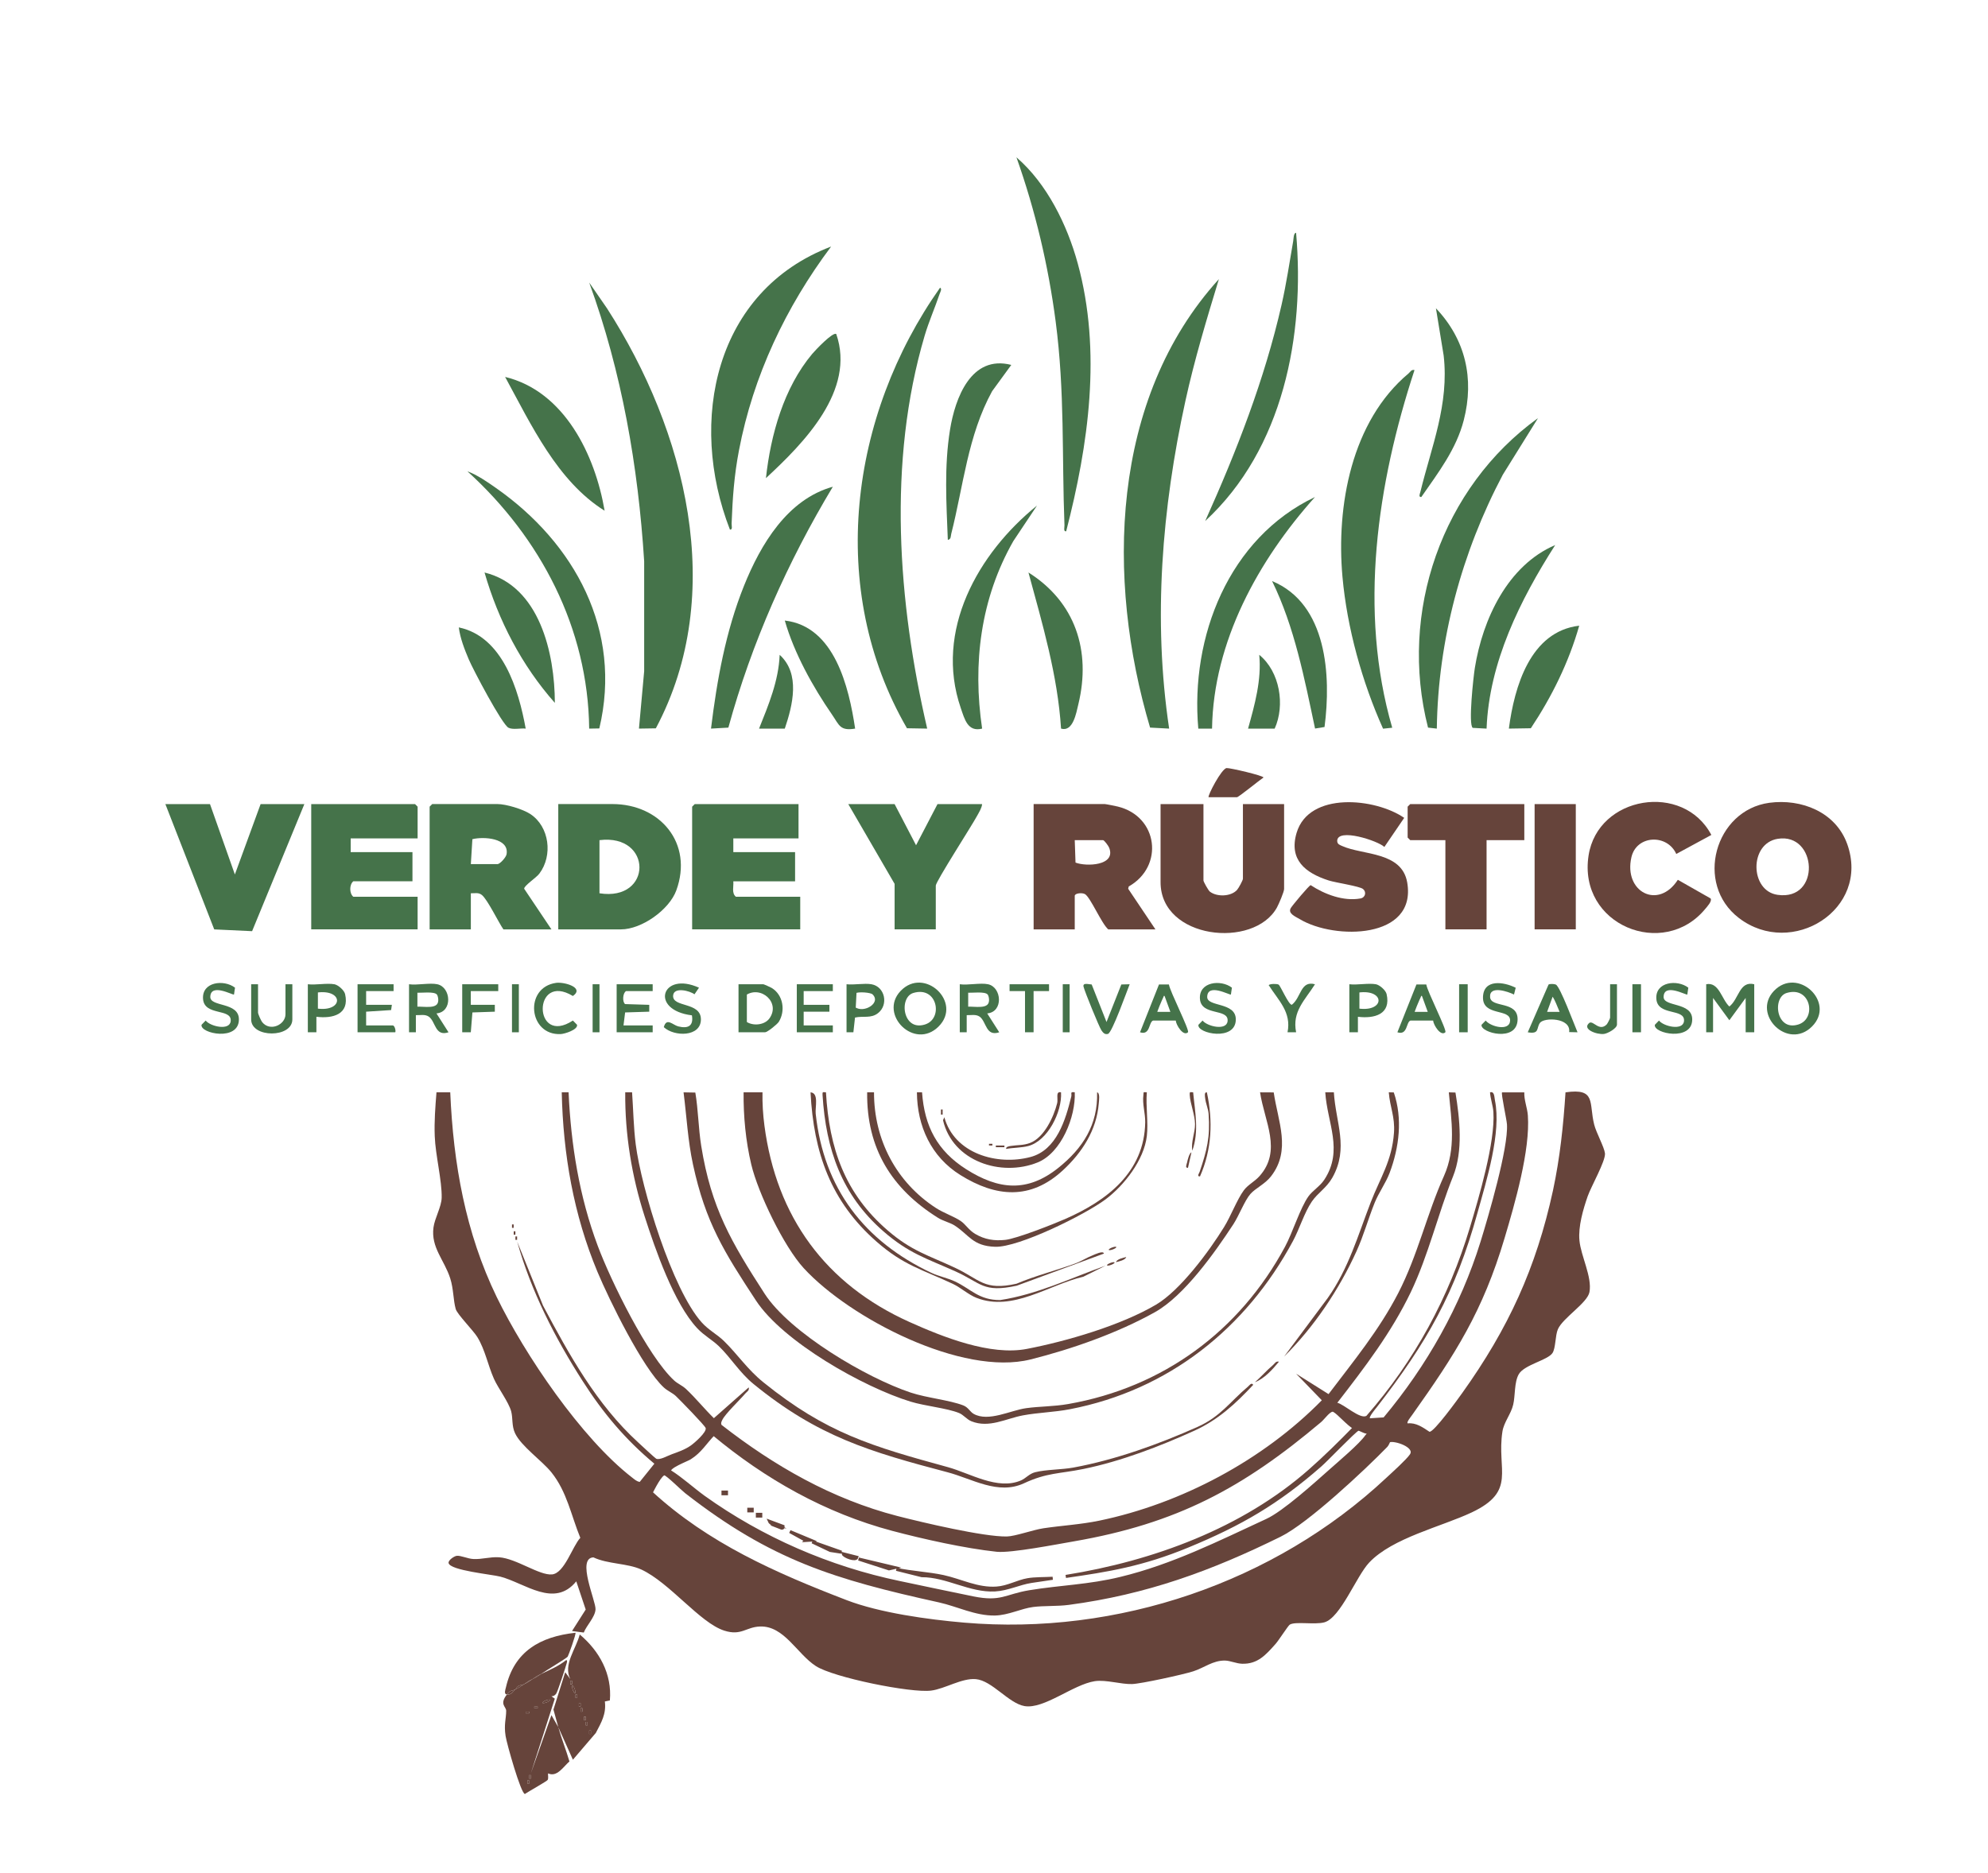 <?xml version="1.0" encoding="UTF-8"?> <svg xmlns="http://www.w3.org/2000/svg" id="Capa_1" width="649.344" height="612" version="1.1" viewBox="0 0 649.344 612"><path d="M168.349,551.944c-.716.518-1.197,1.875-2.802,1.682,1.233-1.6,1.502-1.041,2.802-1.682Z" fill="#66443b"></path><path d="M176.756,546.899c-1.316.934-1.278.928-2.802,1.682,1.293-.902,1.21-.926,2.802-1.682Z" fill="#66443b"></path><path d="M173.953,548.581c-1.293.902-1.283.93-2.802,1.682,1.292-.9,1.283-.93,2.802-1.682Z" fill="#66443b"></path><path d="M171.151,550.262c-1.292.901-1.276.93-2.802,1.682.188-.136.367-.718.901-1.058.679-.433,1.418-.385,1.902-.624Z" fill="#66443b"></path><path d="M335.697,516.118c-3.334.566-6.479,2.484-10.158,2.736-6.29.44-11.574-2.485-17.486-3.774-4.843-1.038-10.378-1.29-15.284-2.359l8.303,2.076c8.208-.031,15.756,5.095,23.933,4.655,4.12-.22,7.831-2.139,11.825-2.768,2.422-.377,4.749-.723,7.013-1.038-2.705.157-5.818.063-8.145.472ZM335.697,516.118c-3.334.566-6.479,2.484-10.158,2.736-6.29.44-11.574-2.485-17.486-3.774-4.843-1.038-10.378-1.29-15.284-2.359l8.303,2.076c8.208-.031,15.756,5.095,23.933,4.655,4.12-.22,7.831-2.139,11.825-2.768,2.422-.377,4.749-.723,7.013-1.038-2.705.157-5.818.063-8.145.472ZM335.697,516.118c-3.334.566-6.479,2.484-10.158,2.736-6.29.44-11.574-2.485-17.486-3.774-4.843-1.038-10.378-1.29-15.284-2.359l8.303,2.076c8.208-.031,15.756,5.095,23.933,4.655,4.12-.22,7.831-2.139,11.825-2.768,2.422-.377,4.749-.723,7.013-1.038-2.705.157-5.818.063-8.145.472ZM335.697,516.118c-3.334.566-6.479,2.484-10.158,2.736-6.29.44-11.574-2.485-17.486-3.774-4.843-1.038-10.378-1.29-15.284-2.359l8.303,2.076c8.208-.031,15.756,5.095,23.933,4.655,4.12-.22,7.831-2.139,11.825-2.768,2.422-.377,4.749-.723,7.013-1.038-2.705.157-5.818.063-8.145.472ZM518.607,390.792c1.132-3.208,5.85-11.479,5.63-13.964-.22-2.013-2.862-6.762-3.522-9.403-1.793-7.076.755-12.014-9.372-10.536-.692,10.787-1.824,21.48-4.088,32.047-5.504,25.38-14.624,45.162-29.657,66.201-1.321,1.855-9.278,12.894-10.693,12.643-2.139-1.415-4.403-3.051-7.108-2.736-.472-.346,1.101-2.233,1.447-2.736,14.121-19.876,23.084-33.871,30.192-57.773,3.334-11.196,8.428-28.776,7.611-40.098-.189-2.547-1.258-4.969-1.164-7.548h-7.265c-.377.377,1.51,8.869,1.604,10.473.472,7.705-6.038,29.94-8.617,38.274-6.541,21.103-17.549,40.57-31.67,57.458l-4.466.283c-.44-.377,1.824-3.113,2.233-3.617,16.385-21.134,25.663-37.394,32.896-63.528,2.925-10.536,7.862-26.197,5.693-36.733-.22-1.006-.094-3.051-1.604-2.61.126,2.107.975,4.371,1.101,6.447.629,9.781-4.717,27.833-7.674,37.708-6.856,22.832-18.083,43.589-33.777,61.515-2.013,1.289-7.391-3.805-9.529-4.246,8.963-11.574,17.643-22.895,24.028-36.198,5.818-12.234,8.806-25.38,13.775-37.771,3.334-8.303,2.202-18.775.786-27.393l-2.17-.063c.881,9.309,2.39,18.429-1.572,27.298-5.598,12.454-8.554,25.883-14.939,38.274-6.227,12.077-14.624,22.266-22.769,33.022l-10.598-6.667,8.397,8.68c-19.121,19.499-45.885,33.777-72.743,39.343-6.101,1.258-12.139,1.572-18.241,2.484-3.459.535-9.152,2.61-11.888,2.673-7.516.157-27.739-4.623-35.79-6.699-21.354-5.535-40.161-16.322-57.395-29.751-.315-.535-.031-1.069.22-1.604.975-2.044,5.755-6.542,7.548-8.68.535-.629,1.352-.912,1.101-1.981l-11.385,10.064c-3.145-3.082-5.85-6.479-9.057-9.498-1.227-1.164-2.768-1.761-3.9-2.799-8.649-7.957-20.694-32.55-24.971-43.998-6.038-16.134-8.743-32.959-9.529-50.162h-2.233c.44,20.222,3.868,39.972,11.668,58.653,3.9,9.309,14.718,31.355,21.669,37.771,1.226,1.132,2.83,1.761,3.931,2.799,1.321,1.258,9.529,9.655,9.749,10.473.346,1.352-3.648,4.843-4.812,5.661-1.919,1.384-4.466,2.233-6.196,2.862-1.51.535-3.963,2.013-5.158,1.478-.377-.189-5.063-4.56-5.913-5.346-13.555-12.391-22.518-28.619-31.041-44.658l-8.46-20.945c4.529,16.196,12.36,31.481,21.386,45.57,6.667,10.441,13.901,19.058,23.43,27.015l-4.78,5.944c-1.038-.157-1.73-.849-2.516-1.447-16.542-12.8-35.035-40.129-44.187-58.936-10.221-21.071-14.184-43.589-15.19-66.893h-4.497c-.377,4.749-.755,9.498-.566,14.31.22,6.164,2.39,14.561,2.264,20.128-.063,2.956-2.264,6.636-2.673,9.687-.88,6.605,3.554,10.63,5.472,16.668,1.101,3.428.975,7.171,1.792,10.001.472,1.698,5.724,6.982,7.076,9.183,2.547,4.183,3.428,9.152,5.409,13.618,1.352,3.051,4.812,7.611,5.629,10.63.598,2.296.126,4.717,1.258,7.139,1.981,4.246,8.774,8.932,11.888,12.8,5.095,6.353,6.416,14.027,9.435,21.386-2.579,2.768-5.158,11.542-9.215,11.951-4.151.409-11.699-5.221-17.329-5.598-3.051-.189-5.566.723-8.397.566-1.793-.063-4.151-1.227-5.472-1.038-.818.126-2.799,1.447-2.61,2.359.472,2.422,14.152,3.711,16.888,4.434,8.083,2.107,17.612,10.378,24.814,1.541l3.082,9.215-4.466,7.013,3.837.503c.912-2.359,3.68-5.001,3.837-7.579.157-2.673-6.29-16.731-.692-16.983,4.717,2.233,11.07,1.887,15.63,3.962,9.341,4.34,19.153,17.423,27.109,19.971,5.598,1.793,7.045-1.195,11.731-1.352,7.862-.22,11.982,8.9,18.178,12.926,5.755,3.743,31.072,8.869,37.645,8.02,4.529-.566,10.032-4.151,14.624-3.743,5.315.472,10.724,7.925,15.913,8.806,6.384,1.069,15.819-7.045,22.958-8.145,3.648-.535,8.586,1.069,12.171.943,2.956-.094,16.731-3.113,19.939-4.151,3.554-1.132,6.447-3.585,10.378-3.522,1.73.031,3.68.975,5.598,1.038,5.126.157,7.768-2.925,10.944-6.479,1.038-1.164,4.057-5.913,4.623-6.29,1.761-1.132,8.146.094,11.29-.755,5.284-1.447,10.473-15.096,14.655-19.53,7.611-8.083,23.65-11.731,33.494-16.385,14.781-6.982,8.083-13.806,10.032-26.418.472-3.082,2.831-5.755,3.522-8.806.692-2.893.315-7.359,1.824-9.938,1.793-3.113,9.466-4.56,11.007-6.919,1.069-1.635.88-5.724,1.761-7.768,1.635-3.743,9.624-8.554,10.315-12.139.912-4.969-2.799-11.762-3.271-16.857-.44-4.56,1.195-10.158,2.705-14.498ZM225.34,476.366c3.46-2.17,4.969-5.001,7.737-7.831,17.172,14.31,36.702,25.348,58.465,31.135,10.19,2.705,23.745,5.724,34.06,6.824,4.623.472,19.562-2.453,25.065-3.396,33.588-5.818,55.005-17.329,80.542-38.872,1.101-.912,3.176-4.057,4.466-3.397,1.541.786,4.749,4.623,6.73,5.629-4.717,4.843-9.498,9.561-14.561,14.027-21.857,19.247-51.011,29.971-79.725,34.563,13.743-1.981,25.034-3.774,39.909-9.938,17.203-7.108,29.217-14.09,43.18-26.323,2.107-1.824,11.07-11.227,12.297-11.794.692-.283,2.327,1.195,3.397.881.22.849-.252.912-.566,1.384-1.918,2.799-8.869,8.649-11.762,11.228-4.969,4.403-15.19,13.68-20.757,16.228-15.567,7.202-30.821,14.876-47.74,18.964-10.378,2.547-19.687,2.705-29.814,4.372-7.799,1.289-9.215,3.868-18.398,2.013-7.988-1.604-16.071-3.365-24.09-5.032-22.958-4.78-44.941-14.341-63.968-27.959-3.711-2.705-7.202-5.944-11.007-8.334-.975-1.352,5.504-3.711,6.541-4.372ZM460.929,475.454c-1.164,1.761-6.007,6.101-7.862,7.831-36.639,34.248-87.996,51.672-138.158,47.363-11.888-1.038-27.707-3.208-38.557-7.391-23.084-8.9-45.224-18.618-63.654-35.569.566-1.101,3.176-6.479,4.434-6.164,1.038.283,5.598,4.875,6.982,5.944,27.99,21.826,48.621,28.084,82.681,35.569,6.007,1.321,11.888,4.403,18.209,4.277,4.277-.094,8.366-2.264,12.391-2.768,3.585-.472,7.894-.189,11.636-.692,25.348-3.365,46.42-11.07,69.095-22.266,8.869-4.371,27.33-21.669,34.689-29.248.409-.44.692-1.447.912-1.572,1.384-.818,9.278,1.572,7.202,4.686ZM325.004,519.452c4.12-.22,7.831-2.139,11.825-2.768,2.422-.377,4.749-.723,7.013-1.038-2.705.157-5.818.063-8.145.472-3.334.566-6.479,2.484-10.158,2.736-6.29.44-11.574-2.485-17.486-3.774-4.843-1.038-10.378-1.29-15.284-2.359l8.303,2.076c8.208-.031,15.756,5.095,23.933,4.655ZM335.697,516.118c-3.334.566-6.479,2.484-10.158,2.736-6.29.44-11.574-2.485-17.486-3.774-4.843-1.038-10.378-1.29-15.284-2.359l8.303,2.076c8.208-.031,15.756,5.095,23.933,4.655,4.12-.22,7.831-2.139,11.825-2.768,2.422-.377,4.749-.723,7.013-1.038-2.705.157-5.818.063-8.145.472ZM335.697,516.118c-3.334.566-6.479,2.484-10.158,2.736-6.29.44-11.574-2.485-17.486-3.774-4.843-1.038-10.378-1.29-15.284-2.359l8.303,2.076c8.208-.031,15.756,5.095,23.933,4.655,4.12-.22,7.831-2.139,11.825-2.768,2.422-.377,4.749-.723,7.013-1.038-2.705.157-5.818.063-8.145.472ZM335.697,516.118c-3.334.566-6.479,2.484-10.158,2.736-6.29.44-11.574-2.485-17.486-3.774-4.843-1.038-10.378-1.29-15.284-2.359l8.303,2.076c8.208-.031,15.756,5.095,23.933,4.655,4.12-.22,7.831-2.139,11.825-2.768,2.422-.377,4.749-.723,7.013-1.038-2.705.157-5.818.063-8.145.472Z" fill="#66443b"></path><path d="M214.217,237.959l-5.513.088,1.702-18.751v-35.92c-1.958-31.029-7.317-61.867-17.952-91.059l5.832,8.452c25.627,39.818,39.397,93.101,15.932,137.189Z" fill="#45734a"></path><path d="M381.88,238.05l-6.229-.333c-14.408-48.46-13.015-107.435,22.475-146.523-4.008,13.165-7.983,26.318-10.932,39.788-7.666,35.023-10.654,71.448-5.313,107.068Z" fill="#45734a"></path><path d="M302.854,238.048l-6.61-.116c-26.265-45.37-18.714-102.157,10.815-143.942.733.37.018,1.535-.166,2.082-1.537,4.562-3.504,8.971-4.877,13.62-12.157,41.173-8.762,87.021.837,128.355Z" fill="#45734a"></path><path d="M368.499,290.373l.189-.755c11.573-6.542,9.655-22.864-3.585-26.103-.629-.157-3.931-.818-4.246-.818h-23.241v40.947h13.429v-10.944c0-.88,2.421-1.132,3.365-.566,1.793,1.101,5.409,9.655,7.579,11.51h15.41l-8.9-13.272ZM351.296,281.819l-.251-7.328h9.246c.377,0,1.793,1.887,2.013,2.516,2.264,5.881-7.579,6.164-11.007,4.812Z" fill="#66443b"></path><path d="M171.216,290.373c-.094-1.006,3.962-3.585,4.969-4.969,4.434-5.881,3.302-15.316-2.956-19.436-2.421-1.604-7.957-3.271-10.756-3.271h-21.291l-.849.849v40.098h13.46v-11.794c1.321.031,2.516-.346,3.617.566,1.855,1.541,5.378,8.837,7.013,11.227h15.693l-8.9-13.272ZM165.46,279.114c-.189,1.006-2.139,3.208-2.988,3.208h-8.68l.503-8.146c3.617-.912,12.108-.409,11.165,4.938Z" fill="#45734a"></path><path d="M200.023,262.698h-17.675v40.947h20.474c6.762,0,15.756-6.384,18.083-12.737,5.598-15.379-5.252-28.21-20.883-28.21ZM195.809,291.852v-17.36c17.423-2.17,17.392,20.096,0,17.36Z" fill="#45734a"></path><path d="M603.364,275.781c-3.743-10.473-14.97-14.907-25.474-13.492-17.738,2.422-24.499,26.48-9.907,37.645,17.266,13.209,42.992-2.799,35.381-24.153ZM580.594,292.355c-9.057-1.29-9.309-16.825.094-18.304,12.895-2.044,14.184,20.379-.094,18.304Z" fill="#66443b"></path><path d="M260.822,262.714v11.21h-21.297v4.484h20.176v9.529h-20.176c.157,1.69-.625,3.851.841,5.045h21.017v10.65h-35.308v-40.077l.841-.841h33.907Z" fill="#45734a"></path><path d="M136.404,273.924h-21.857v4.484h20.176v9.529h-19.335c-1.305,1.12-1.305,3.925,0,5.045h21.017v10.65h-34.748v-40.918h33.907l.841.841v10.37Z" fill="#45734a"></path><path d="M393.087,262.714v24.943c0,.407,1.582,3.258,2.099,3.657,2.291,1.766,6.837,1.655,8.857-.547.512-.558,1.934-3.164,1.934-3.671v-24.383h13.451v27.746c0,.914-1.756,4.984-2.351,6.057-7.532,13.588-38.001,10.37-38.001-8.299v-25.504h14.011Z" fill="#66443b"></path><path d="M458.656,267.209l-6.481,9.509c-1.999-2-15.403-6.386-15.406-1.954.035,1.099.901,1.317,1.716,1.681,6.674,2.975,19.434,1.748,21.16,11.904,3.156,18.564-23.729,18.734-34.987,12.015-1.504-.898-4.159-1.914-3.009-3.744.606-.965,5.97-7.391,6.46-7.426,4.532,2.988,10.727,5.355,16.257,4.348,1.644-.299,2.022-2.115.846-3.088-1.115-.922-8.958-2.065-11.219-2.791-7.594-2.437-13.087-6.749-10.484-15.542,4.028-13.608,25.741-11.412,35.146-4.913Z" fill="#66443b"></path><path d="M249.056,356.879c-.075,3.607.161,7.29.629,10.861,3.913,29.827,19.95,51.842,47.366,64.172,10.961,4.929,26.432,11.099,38.342,8.8,13.091-2.527,30.717-7.688,42.171-14.436,7.951-4.684,17.358-17.434,22.26-25.381,2.209-3.581,4.273-9.078,6.47-12.026,1.338-1.796,3.448-2.789,5.013-4.515,7.606-8.392,1.674-17.957.273-27.469l4.458.025c1.381,9.493,5.777,18.789-.863,27.389-2.006,2.599-5.098,3.89-6.781,5.826-1.823,2.097-3.76,7.14-5.548,9.87-6.063,9.254-16.031,23.368-25.637,28.73-12.16,6.788-27.099,12.051-40.615,15.432-22.253,5.566-59.004-13.403-74.078-29.836-6.486-7.071-14.904-24.517-17.128-33.878-1.816-7.645-2.58-15.728-2.505-23.564h6.171Z" fill="#66443b"></path><polygon points="68.59 262.714 76.716 285.701 85.123 262.714 99.414 262.714 82.343 304.231 69.974 303.649 54.018 262.714 68.59 262.714" fill="#45734a"></polygon><path d="M558.978,272.791l-11.452,6.214c-2.965-6.61-12.966-6.213-14.648,1.047-2.628,11.34,8.757,17.321,15.158,7.393l10.696,6.089c.574.893-1.143,2.69-1.708,3.379-13.649,16.636-41.668,5.329-38.146-17.412,3.024-19.529,30.964-24.074,40.1-6.71Z" fill="#66443b"></path><path d="M462.022,120.907c-12.193,37.149-18.373,78.608-7.277,116.856l-2.995.31c-6.82-15.184-11.77-32.956-13.26-49.635-2.068-23.155,2.921-50.794,21.57-66.417.63-.528.911-1.36,1.963-1.114Z" fill="#45734a"></path><path d="M271.471,80.549c-14.776,19.728-25.447,42.214-30.099,66.581-1.576,8.257-2.088,15.568-2.406,23.944-.026.677.421,2.086-.553,1.952-13.768-35.42-4.967-77.998,33.059-92.477Z" fill="#45734a"></path><path d="M348.245,173.587c-.976.133-.528-1.273-.554-1.953-.884-22.756.149-43.505-2.882-66.628-2.4-18.309-6.655-36.253-12.805-53.609,9.955,8.587,16.562,22.04,20.011,34.631,7.877,28.757,3.551,59.216-3.77,87.559Z" fill="#45734a"></path><path d="M292.207,262.714l7.006,13.441,7.006-13.441h14.572c-.117,1.296-.973,2.594-1.585,3.74-1.709,3.202-13.547,21.555-13.547,22.885v14.293h-13.451v-14.854l-15.132-26.064h15.132Z" fill="#45734a"></path><polygon points="497.89 262.714 497.89 274.485 485.561 274.485 485.561 303.632 472.11 303.632 472.11 274.485 460.621 274.485 459.78 273.644 459.78 263.554 460.621 262.714 497.89 262.714" fill="#66443b"></polygon><path d="M227.116,356.96c.966,5.701.994,11.62,1.924,17.416,3.264,20.354,9.876,31.529,20.684,48.257,8.27,12.799,33.289,27.558,47.786,32.362,5.249,1.739,12.572,2.418,17.125,4.173,1.639.632,2.182,2.083,3.397,2.769,4.822,2.719,12.046-1.155,17.109-1.858,4.475-.621,8.992-.519,13.774-1.358,30.975-5.432,55.981-23.819,70.805-51.379,2.512-4.669,4.942-12.642,7.647-16.454,1.336-1.883,3.759-3.276,5.193-5.456,6.333-9.623.957-18.504.315-28.552h2.807c.612,9.992,4.952,18.176-.47,27.842-1.917,3.417-4.777,4.987-6.726,7.847-2.443,3.583-4.033,8.936-6.161,12.896-15.361,28.584-40.638,48.727-72.84,54.949-5.144.994-10.308,1.074-15.36,2.014-5.565,1.035-11.033,4.261-16.833,1.928-1.514-.609-2.582-2.109-4.029-2.696-3.976-1.613-11.109-2.266-15.883-3.733-15.383-4.727-41.605-19.523-50.471-33.04-10.355-15.787-16.448-25.409-20.562-44.456-1.684-7.798-2.064-15.653-3.074-23.544l3.841.074Z" fill="#66443b"></path><path d="M469.31,238.053l-2.869-.328c-9.634-37.657,4.504-78.465,35.928-101.129l-11.496,18.485c-13.441,25.417-21.169,54.072-21.563,82.972Z" fill="#45734a"></path><path d="M272.031,159.022c-14.754,24.557-26.526,50.992-34.122,78.703l-5.67.323c1.935-15.83,4.811-31.829,10.779-46.671,5.4-13.43,14.158-28.241,29.013-32.354Z" fill="#45734a"></path><path d="M195.756,237.993l-3.311.06c-.365-32.803-15.909-62.406-39.788-84.076,3.298,1.227,6.501,3.466,9.371,5.476,25.709,18.005,41.329,46.563,33.728,78.54Z" fill="#45734a"></path><path d="M182.349,564.268l-2.233-3.9-6.73,19.027,7.831-24.405-1.101-.786c.723,0,1.227-.346,1.604-.943.535-.912,3.051-8.554,3.428-10.032.094-.283.157-.912-.252-.818-2.484,1.981-5.346,3.176-8.146,4.497-1.321.912-1.258.912-2.799,1.667-1.29.912-1.29.944-2.799,1.698-1.289.88-1.289.912-2.799,1.667-.723.535-1.195,1.887-2.799,1.698-2.516,3.239-.22,3.9-.22,5.315,0,2.61-.786,4.403-.189,8.24.377,2.484,4.937,18.65,6.29,18.933,1.006-.692,7.233-4.183,7.454-4.592.314-.566.063-1.447.126-2.139,2.925,1.352,4.969-2.17,6.982-3.9-1.101-3.805-2.579-7.391-3.648-11.227ZM179.55,555.304c.629.283-1.541,1.258-2.233,1.132-.629-.314,1.541-1.258,2.233-1.132ZM174.518,557.569h1.101v.535h-1.101v-.535ZM172.819,582.76h-.535v-1.101h.535v1.101ZM172.819,559.77h-1.101v-.535h1.101v.535ZM173.386,581.093h-.535v-1.132h.535v1.132ZM189.362,534.013c-1.195,4.717-5.504,9.875-3.082,14.561l-1.667-2.233-3.837,12.202c.535,1.918,1.069,3.805,1.572,5.724l4.78,10.661,7.485-8.743c1.792-3.428,3.459-6.196,2.956-10.284l1.635-.346c.755-8.617-3.428-16.165-9.844-21.543ZM186.28,549.14h.566v1.132h-.566v-1.132ZM187.947,553.072c-.283.629-1.227-1.572-1.101-2.233.283-.661,1.258,1.541,1.101,2.233ZM188.513,554.738h-.535v-1.101h.535v1.101ZM189.079,556.437h.566v1.101h-.566v-1.101ZM190.211,559.236h-.566v-1.132h.566v1.132ZM191.312,562.035h-.535v-1.132h.535v1.132ZM191.878,563.701h-.535v-1.101h.535v1.101ZM193.01,566.501h-.566v-1.101h.566v1.101Z" fill="#66443b"></path><path d="M165.547,553.625c-1.037-.125-.469-1.58-.311-2.273,2.703-11.834,11.208-16.637,22.727-17.903.303.278-2.296,7.492-2.545,7.819-.416.546-7.224,4.609-8.662,5.63-1.592.756-1.509.779-2.802,1.682-1.519.751-1.511.781-2.802,1.682-.484.239-1.222.191-1.902.624-.534.34-.712.922-.901,1.058-1.3.64-1.57.081-2.802,1.682Z" fill="#66443b"></path><rect x="501.253" y="262.714" width="13.451" height="40.918" fill="#66443b"></rect><path d="M393.653,170.227c10.227-22.733,19.383-46.21,24.942-70.618,1.601-7.028,2.577-13.794,3.809-20.854.121-.696.105-2.714.942-2.692,2.924,33.505-4.196,70.639-29.692,94.165Z" fill="#45734a"></path><path d="M429.516,162.385c-18.517,20.678-33.192,47.254-33.624,75.668h-4.489c-2.653-29.987,9.909-62.245,38.113-75.668Z" fill="#45734a"></path><path d="M206.457,356.879c.403,5.649.475,11.406,1.195,17.026,1.851,14.449,11.937,47.384,21.498,58.093,2.318,2.596,5.073,3.941,7.315,6.137,4.538,4.445,7.607,9.221,12.865,13.474,20.556,16.625,35.494,20.932,60.268,27.73,7.286,1.999,16.274,7.647,23.908,4.328,1.573-.684,2.696-2.193,4.616-2.67,3.66-.909,8.581-.803,12.489-1.522,13.76-2.533,27.828-7.609,40.529-13.275,7.576-3.379,10.676-8.297,16.514-13.191.444-.372,1.123-1.471,1.683-.559-5.732,6.136-11.462,11.463-19.212,14.977-11.303,5.125-23.97,10.008-36.249,12.512-7.897,1.61-11.857,1.162-19.424,4.676-8.453,3.925-16.948-1.49-24.868-3.579-25.539-6.736-42.417-11.686-63.463-28.86-4.554-3.716-7.422-8.605-11.334-12.361-2.175-2.088-4.779-3.43-7.046-5.845-7.608-8.103-13.74-25.864-17.198-36.61-4.192-13.029-6.434-26.769-6.324-40.479h2.237Z" fill="#66443b"></path><path d="M273.145,109.13c6.399,18.428-10.579,35.611-22.965,47.084,1.551-14.197,5.832-29.526,15.143-40.621.909-1.084,6.726-7.266,7.822-6.462Z" fill="#45734a"></path><path d="M320.793,238.052c-4.7,1.191-5.722-3.071-6.985-6.751-8.663-25.233,5.617-50.535,24.911-66.119l-7.732,11.6c-10.706,18.779-13.344,39.997-10.194,61.27Z" fill="#45734a"></path><path d="M197.487,166.864c-15.441-9.642-24.007-28.139-32.5-43.715,19.376,4.667,29.413,25.533,32.5,43.715Z" fill="#45734a"></path><path d="M507.978,178.08c-11.436,17.903-21.59,38.285-22.415,59.973l-4.522-.247c-1.503-1.044.236-16.769.685-19.565,2.553-15.902,10.71-33.523,26.252-40.16Z" fill="#45734a"></path><path d="M346.573,238.051c-1.109-17.437-6.102-34.263-10.646-51.008,15.295,9.632,20.505,25.559,16.32,42.952-.711,2.953-1.738,9.214-5.674,8.056Z" fill="#45734a"></path><path d="M330.318,119.225l-6.26,8.588c-7.964,14.52-9.382,31.012-13.356,46.618-.198.778.008,1.745-1.115,1.962-.473-12.064-1.214-24,.718-35.99,1.66-10.3,6.873-24.571,20.013-21.178Z" fill="#45734a"></path><path d="M181.234,229.643c-10.787-12.164-18.479-26.978-22.97-42.596,18.021,4.426,22.929,26.419,22.97,42.596Z" fill="#45734a"></path><path d="M464.257,162.376c-1.041.129-.443-1.142-.305-1.706,3.594-14.749,9.427-28.524,7.592-44.527l-2.519-15.418c9.651,10.16,12.585,22.98,9.09,36.552-2.453,9.526-8.378,17.203-13.859,25.098Z" fill="#45734a"></path><path d="M515.824,204.424c-3.412,11.984-8.932,23.169-15.804,33.509l-7.174.114c1.79-13.637,6.956-31.728,22.978-33.624Z" fill="#45734a"></path><path d="M279.315,238.048c-4.986.833-5.201-1.175-7.517-4.528-6.301-9.123-12.41-20.111-15.457-30.778,16.24,1.872,20.947,21.719,22.974,35.306Z" fill="#45734a"></path><path d="M429.538,238.028c-3.464-16.292-6.683-33.156-14.033-48.177,17.976,7.426,19.322,30.907,17.129,47.675l-3.097.502Z" fill="#45734a"></path><path d="M171.71,238.048c-1.661-.2-4.119.45-5.606-.274-2.098-1.021-11.629-19.114-12.984-22.327-1.414-3.354-2.781-6.819-3.263-10.464,14.359,2.99,19.542,20.347,21.853,33.065Z" fill="#45734a"></path><path d="M374.593,371.175c-.926,7.81-7.371,16.108-13.499,20.691-6.585,4.925-28.306,15.739-36.069,15.479-7.35-.247-8.46-3.881-13.25-6.974-1.405-.907-3.739-1.453-5.372-2.475-15.157-9.485-23.372-22.665-23.16-41.017h2.237c-.027,15.499,7.285,29.397,20.226,37.791,2.517,1.633,5.957,2.798,8.084,4.246,1.654,1.125,2.592,2.956,4.741,4.227,3.091,1.829,6.247,2.336,9.83,1.947,3.7-.402,15.647-5.105,19.531-6.809,13.661-5.989,25.891-15.291,26.17-31.573.052-3.02-.988-5.958-.59-8.997.133-1.017-.2-.905,1.12-.829-.387,4.539.525,9.86,0,14.293Z" fill="#66443b"></path><path d="M301.172,356.878c.785,11.115,4.996,19.142,14.401,25.12,10.581,6.724,19.974,7.69,30.144-.465,7.964-6.386,12.93-14.058,12.628-24.648,1.027.164.606,2.882.546,3.633-.689,8.723-5.464,16.078-11.754,21.875-10.539,9.714-21.793,8.78-33.462,1.503-9.525-5.94-14.103-15.946-14.18-27.017h1.677Z" fill="#66443b"></path><path d="M407.659,238.051c2.175-7.824,4.457-15.933,3.648-24.108,6.77,5.511,8.496,16.483,5.038,24.108h-8.687Z" fill="#45734a"></path><path d="M256.339,238.051h-8.407c3.097-7.729,6.4-15.638,6.731-24.102,6.822,6.178,4.27,16.447,1.676,24.102Z" fill="#45734a"></path><path d="M572.99,321.569v15.695h-2.802v-11.21l-5.324,7.276-5.324-7.276v11.21h-2.242v-15.695c4.191-.845,5.003,4.892,7.566,7.276,3.149-2.468,3.258-8.462,8.127-7.276Z" fill="#45734a"></path><path d="M351.051,356.884c.341,7.939-4.378,19.774-12.121,22.904-11.992,4.846-27.793-.398-30.907-13.789l.433-.981c3.238,11.851,17.166,15.908,28.14,12.997,8.556-2.27,11.466-12.2,13.322-19.772.232-.948-.552-1.632,1.133-1.359Z" fill="#66443b"></path><path d="M361.138,413.499l-7.292,3.629c-11.298,2.635-23.021,11.54-34.901,6.9-2.588-1.011-5.186-3.382-7.747-4.583-9.997-4.691-16.028-6.006-24.89-13.782-14.965-13.132-20.554-29.07-21.559-48.778,2.804.214,1.457,4.87,1.686,6.996,2.628,24.418,15.851,41.601,37.725,51.953,2.472,1.17,5.463,1.743,7.795,2.854,5.352,2.549,7.742,6.065,14.721,6.068,11.979-1.812,23.141-7.199,34.462-11.257Z" fill="#66443b"></path><path d="M579.399,323.773c-7.265,7.674,4.592,19.467,12.454,11.605,7.925-7.894-4.717-19.75-12.454-11.605ZM587.451,335.221c-7.894,2.39-9.403-9.687-3.963-11.29,8.491-2.516,10.787,9.246,3.963,11.29Z" fill="#45734a"></path><path d="M294.152,323.773c-7.265,7.674,4.56,19.467,12.423,11.605,7.925-7.894-4.686-19.75-12.423-11.605ZM302.203,335.221c-7.925,2.39-9.435-9.687-3.994-11.29,8.523-2.516,10.787,9.246,3.994,11.29Z" fill="#45734a"></path><path d="M269.784,356.881c1.057,18.271,6.154,33.043,20.174,45.131,7.84,6.76,13.211,8.077,21.994,12.195,8.129,3.812,9.491,7.597,20.076,5.201,6.225-2.648,12.848-4.281,19.175-6.607,1.972-.725,3.75-1.91,5.727-2.68.546-.213,3.436-1.654,3.649-.557l-28.465,10.49c-11.112,2.419-11.567-.881-20.16-4.728-9.479-4.244-15.149-5.841-23.403-13.027-13.63-11.867-18.779-26.751-19.885-44.583-.069-1.115.122-.876,1.119-.835Z" fill="#66443b"></path><path d="M455.257,356.912c2.932,8.568,1.779,17.934-1.368,26.307-1.218,3.241-3.565,6.479-4.865,9.708-2.117,5.256-3.599,10.703-5.957,15.902-5.649,12.45-13.926,24.819-23.632,34.373l14.238-19.105c6.835-9.657,9.898-20.543,14.068-31.332,3.053-7.899,6.94-13.507,7.576-22.691.361-5.209-1.317-8.325-1.698-13.195l1.638.033Z" fill="#66443b"></path><path d="M252.041,322.766c-.346-.22-2.547-1.195-2.705-1.195h-8.114v15.693h8.68c.723,0,3.9-2.547,4.466-3.396,2.264-3.617,1.447-8.837-2.327-11.102ZM251.758,332.988c-1.761,2.516-5.944,2.862-8.303,1.195v-9.529c5.346-3.397,12.234,2.736,8.303,8.334Z" fill="#45734a"></path><path d="M322.456,331.101c5.346-.472,4.78-8.554.283-9.529-2.485-.535-6.542.377-9.246,0v15.693h2.264v-5.598c1.384.063,2.988-.377,4.246.503,2.233,1.635,1.95,6.573,6.384,5.095l-3.931-6.164ZM315.758,329.434v-5.629c1.73.189,5.913-.535,7.139.692.503.503.692,1.635.661,2.359-.157,3.774-5.378,2.296-7.8,2.579Z" fill="#45734a"></path><path d="M142.565,331.101c5.346-.472,4.78-8.554.283-9.529-2.484-.535-6.542.377-9.246,0v15.693h2.233v-5.598c1.415.063,2.988-.377,4.246.503,2.264,1.635,1.981,6.573,6.416,5.095l-3.931-6.164ZM135.835,329.434v-5.629c1.761.189,5.913-.535,7.17.692.503.503.692,1.635.661,2.359-.157,3.774-5.378,2.296-7.831,2.579Z" fill="#45734a"></path><path d="M394.769,260.472c-.427-.378,4.208-9.37,5.891-9.53,1.013-.096,12.034,2.46,12.032,3.084-1.204.789-8.135,6.446-8.676,6.446h-9.247Z" fill="#66443b"></path><path d="M128.557,321.569v2.242h-8.967v4.484h8.407l-.248,1.713-8.161.526.003,4.487h8.687c.593,0,1.067,1.591.841,2.242h-12.33v-15.695h11.769Z" fill="#45734a"></path><path d="M213.185,321.569v2.242h-8.687c-1.138.642-1.245,3.585-.315,4.239l7.883.247v2.237s-7.884.247-7.884.247l-.525,4.24h9.528v2.242h-11.769v-15.695h11.769Z" fill="#45734a"></path><polygon points="272.031 321.569 272.031 323.811 262.504 323.811 262.504 328.295 270.91 328.295 270.91 330.537 262.504 330.537 262.504 335.021 272.031 335.021 272.031 337.263 260.262 337.263 260.262 321.569 272.031 321.569" fill="#45734a"></polygon><path d="M452.909,324.779c-.315-1.289-2.296-2.988-3.491-3.208-2.516-.44-6.038.315-8.68,0v15.693h2.799v-5.063c5.378.661,10.882-.786,9.372-7.422ZM443.537,329.969v-6.164c9.655-1.415,9.624,7.611,0,6.164Z" fill="#45734a"></path><path d="M112.719,324.779c-.314-1.289-2.296-2.988-3.491-3.208-2.516-.44-6.038.315-8.68,0v15.693h2.799v-5.063c5.378.661,10.882-.786,9.372-7.422ZM103.347,329.969v-6.164c9.655-1.415,9.624,7.611,0,6.164Z" fill="#45734a"></path><path d="M515.274,337.265c-1.006-2.327-5.724-15.064-7.108-15.599-.535-.22-1.887-.283-2.359,0l-6.793,15.599c3.9.692,2.768-1.352,3.963-3.051,1.321-1.887,10.19-1.761,9.561,2.988l2.736.063ZM504.612,331.101l2.264-6.164c.818-.629,2.925,5.598,3.334,6.164h-5.598Z" fill="#45734a"></path><path d="M381.802,321.634h-3.239l-6.196,15.63c3.397,1.101,2.799-3.334,4.277-3.837h7.391c.126,1.478,2.453,5.284,3.994,3.837.629-.598-5.944-13.46-6.227-15.63ZM377.399,331.101c-.22-.189,1.824-4.938,2.107-5.441.346-.66-.031-.975,1.258-.723l2.233,6.164h-5.598Z" fill="#45734a"></path><path d="M465.867,321.634h-3.208l-6.227,15.63c3.396,1.101,2.799-3.334,4.277-3.837h7.391c.126,1.478,2.485,5.284,3.994,3.837.629-.598-5.944-13.46-6.227-15.63ZM461.463,331.101c-.22-.189,1.824-4.938,2.107-5.441.346-.66-.031-.975,1.258-.723l2.233,6.164h-5.598Z" fill="#45734a"></path><path d="M76.432,324.932c-.359.274-7.627-3.869-7.74.75-.083,3.396,9.349,1.6,9.344,7.378-.006,7.272-12.76,4.632-12.208,1.757l1.356-1.389c1.423,1.898,7.858,3.448,8.168.179.408-4.304-8.65-1.534-9.035-7.283-.373-5.563,6.821-6.397,10.445-3.636l-.33,2.244Z" fill="#45734a"></path><path d="M551.129,324.932c-.359.274-7.627-3.869-7.74.75-.083,3.396,9.349,1.6,9.344,7.378-.006,7.272-12.76,4.632-12.208,1.757l1.356-1.389c1.423,1.898,7.858,3.448,8.168.179.408-4.304-8.65-1.534-9.035-7.283-.373-5.563,6.821-6.397,10.445-3.636l-.33,2.244Z" fill="#45734a"></path><path d="M402.051,324.932c-.359.274-7.627-3.869-7.74.75-.083,3.396,9.349,1.6,9.344,7.378-.006,7.272-12.76,4.632-12.208,1.757l1.356-1.389c1.423,1.898,7.858,3.448,8.168.179.408-4.304-8.65-1.534-9.035-7.283-.373-5.563,6.821-6.397,10.445-3.636l-.33,2.244Z" fill="#45734a"></path><path d="M228.315,322.698l-1.478,2.163c-1.473-1.145-6.709-2.496-6.97.358-.37,4.056,9.079,1.995,9.074,7.841-.005,5.773-8.729,5.712-12.123,2.526.902-3.275,2.911-.701,4.73-.242,3.184.803,5.055-.143,4.451-3.615-13.963-1.723-9.897-14.573,2.316-9.031Z" fill="#45734a"></path><path d="M284.654,321.571c-2.359-.409-5.661.283-8.146,0v15.693h2.233l.535-4.812c2.61-.598,5.221.377,7.516-1.447,3.491-2.705,2.296-8.649-2.139-9.435ZM278.993,329.465l.283-5.409c.88-.598,5.252-.377,6.07.44,3.365,3.397-3.019,7.359-6.353,4.969Z" fill="#45734a"></path><path d="M495.08,322.717l-.558,2.216c-1.88-.941-8.108-3.125-7.81.857.27,3.609,9.071,1.098,8.984,7.272-.108,7.622-12.267,4.35-11.776,1.755l1.355-1.387c1.488,1.971,7.732,3.607,7.967.11.283-4.21-9.034-1.344-8.85-7.772.172-5.973,6.766-5.03,10.687-3.051Z" fill="#45734a"></path><path d="M84.282,321.569v9.249c0,.454.956,2.628,1.356,3.128,2.578,3.224,7.611.855,7.611-2.568v-9.809h2.242v11.491c0,6.116-13.451,6.117-13.451,0v-11.491h2.242Z" fill="#45734a"></path><path d="M181.67,321.116c2.559-.353,9.379,1.517,5.458,4.293-13.248-8.002-13.037,16.568,0,8.018l1.356,1.389c.306,1.621-4.027,2.964-5.302,3.032-10.578.562-12.097-15.273-1.512-16.732Z" fill="#45734a"></path><polygon points="162.745 321.569 162.745 323.811 153.777 323.811 153.777 328.295 161.624 328.295 161.626 330.534 154.302 330.782 153.78 337.266 150.975 337.263 150.975 321.569 162.745 321.569" fill="#45734a"></polygon><path d="M356.581,321.645l4.841,12.261,4.841-12.261,2.722-.073c-.905,2.24-5.71,15.81-7.073,16.216-1.036.309-1.612-.377-2.131-1.127-.768-1.109-5.53-12.804-5.867-14.318-.316-1.419,1.834-.705,2.667-.698Z" fill="#45734a"></path><path d="M417.633,321.687c.604.348,3.249,6.597,4.317,6.597,3.096-2.39,2.801-8.012,7.566-6.71-3.277,5.211-7.528,8.884-6.162,15.692h-2.808c1.332-6.586-2.936-10.333-6.159-15.42.58-.481,2.724-.46,3.246-.159Z" fill="#45734a"></path><polygon points="342.647 321.569 342.65 323.808 337.603 323.811 337.603 337.263 334.801 337.263 334.801 323.811 329.755 323.808 329.757 321.569 342.647 321.569" fill="#45734a"></polygon><path d="M528.154,321.569v13.172c0,1.253-3.037,2.926-4.258,3.069-2.363.278-7.399-1.59-4.704-3.664,1.317-.677,3.193,2.94,5.584.577.287-.284,1.136-1.969,1.136-2.224v-10.93h2.242Z" fill="#45734a"></path><rect x="476.594" y="321.569" width="2.802" height="15.695" fill="#45734a"></rect><rect x="533.198" y="321.569" width="2.802" height="15.695" fill="#45734a"></rect><rect x="167.228" y="321.569" width="2.242" height="15.695" fill="#45734a"></rect><rect x="193.569" y="321.569" width="2.242" height="15.695" fill="#45734a"></rect><rect x="347.131" y="321.569" width="2.242" height="15.695" fill="#45734a"></rect><path d="M346.567,356.884c.405,6.314-4.368,15.92-10.747,17.552-2.252.576-4.856.514-7.181.937-.149-.736,1.032-.892,1.535-.974,2.183-.354,4.078-.135,6.301-.99,4.59-1.763,7.712-8.506,8.84-13.018.345-1.38-.634-3.969,1.252-3.507Z" fill="#66443b"></path><path d="M391.959,384.343c-1.141.089-.279-.999-.107-1.508,2.355-6.989,3.476-11.312,2.911-18.942-.127-1.713-.924-3.316-1.111-5.059-.064-.592-.396-2.099.55-1.949,2.02,9.326,1.633,18.673-2.243,27.459Z" fill="#66443b"></path><path d="M389.722,356.884c.595,6.459,1.983,12.702-.277,19.061-.476-2.878.915-5.839.889-8.691-.028-3.035-1.602-6.767-1.734-9.539-.053-1.117.102-.876,1.122-.831Z" fill="#66443b"></path><path d="M417.747,444.889c-2.114,2.559-4.688,5.46-7.846,6.715,1.992-1.767,3.855-3.893,5.883-5.601.629-.53.912-1.359,1.963-1.114Z" fill="#66443b"></path><rect x="325.276" y="374.263" width="2.797" height=".549" fill="#66443b"></rect><rect x="307.345" y="362.49" width=".549" height="1.676" fill="#66443b"></rect><path d="M388.037,381.541c-1.057.118-.428-1.129-.304-1.704.153-.711.692-3.088,1.426-3.334l-1.122,5.038Z" fill="#66443b"></path><path d="M364.501,407.333c.634.29-1.549,1.24-2.234,1.111-.634-.29,1.549-1.24,2.234-1.111Z" fill="#66443b"></path><path d="M367.864,410.697c-.304,1.01-2.44,1.444-3.355,1.672.304-1.01,2.44-1.444,3.355-1.672Z" fill="#66443b"></path><rect x="168.355" y="403.968" width=".549" height="1.115" fill="#66443b"></rect><rect x="167.794" y="402.287" width=".549" height="1.115" fill="#66443b"></rect><rect x="167.234" y="400.045" width=".549" height="1.115" fill="#66443b"></rect><path d="M363.941,412.378c.634.29-1.549,1.24-2.234,1.111-.634-.29,1.549-1.24,2.234-1.111Z" fill="#66443b"></path><rect x="323.035" y="373.703" width="1.115" height=".549" fill="#66443b"></rect><path d="M446.902,467.875c-1.069.314-2.705-1.164-3.397-.881-1.226.566-10.19,9.97-12.297,11.794-13.964,12.234-25.977,19.216-43.18,26.323-14.876,6.164-26.166,7.957-39.909,9.938,28.713-4.592,57.867-15.316,79.725-34.563,5.063-4.466,9.844-9.183,14.561-14.027-1.981-1.006-5.189-4.843-6.73-5.629-1.289-.661-3.365,2.484-4.466,3.397-25.537,21.543-46.954,33.053-80.542,38.872-5.504.943-20.442,3.868-25.065,3.396-10.315-1.101-23.87-4.12-34.06-6.824-21.763-5.787-41.293-16.825-58.465-31.135-2.768,2.83-4.277,5.661-7.737,7.831-1.038.66-7.516,3.019-6.541,4.372,3.805,2.39,7.296,5.629,11.007,8.334,19.027,13.618,41.01,23.178,63.968,27.959,8.02,1.667,16.102,3.428,24.09,5.032,9.183,1.856,10.598-.723,18.398-2.013,10.127-1.667,19.436-1.824,29.814-4.372,16.92-4.088,32.173-11.762,47.74-18.964,5.567-2.547,15.788-11.825,20.757-16.228,2.893-2.579,9.844-8.428,11.762-11.228.314-.472.786-.535.566-1.384ZM237.291,488.034h-1.132v-.535h1.132v.535ZM245.688,493.632h-1.101v-.535h1.101v.535ZM248.487,495.33h-1.101v-.566h1.101v.566ZM254.274,498.821c-.723-.283-2.705-1.069-2.988-1.793l4.497,1.667c.094,1.132-1.006.315-1.51.126ZM263.237,503.287l-5.221-2.893,6.73,2.799-1.51.094ZM271.194,506.558l-5.881-2.799,9.529,3.365-3.648-.566ZM275.408,507.659l4.466,1.132c-.315,1.227-4.214-.283-4.466-1.132ZM290.378,512.565l-9.938-3.208,11.762,2.799-1.824.409ZM336.829,516.685c-3.994.629-7.705,2.547-11.825,2.768-8.177.44-15.725-4.686-23.933-4.655l-8.303-2.076c4.906,1.069,10.441,1.321,15.284,2.359,5.913,1.289,11.196,4.214,17.486,3.774,3.68-.252,6.824-2.17,10.158-2.736,2.327-.409,5.441-.315,8.145-.472-2.264.314-4.592.661-7.013,1.038Z" fill="none" stroke="#66443b" stroke-miterlimit="10"></path><path d="M453.726,470.783c1.38-.817,9.288,1.569,7.207,4.675-1.18,1.762-6.025,6.104-7.871,7.83-36.623,34.234-88.001,51.66-138.153,47.352-11.887-1.021-27.713-3.211-38.57-7.388-23.084-8.88-45.213-18.608-63.658-35.569.579-1.085,3.195-6.472,4.455-6.149,1.047.269,5.605,4.852,6.992,5.934,27.976,21.829,48.604,28.073,82.678,35.58,5.98,1.318,11.887,4.403,18.191,4.271,4.286-.09,8.386-2.264,12.386-2.78,3.59-.463,7.905-.191,11.641-.689,25.341-3.374,46.413-11.062,69.099-22.256,8.862-4.373,27.333-21.684,34.679-29.241.425-.438.714-1.447.923-1.57Z" fill="none" stroke="#66443b" stroke-miterlimit="10"></path><path d="M179.554,555.312c.634.29-1.549,1.24-2.234,1.111-.634-.29,1.549-1.24,2.234-1.111Z" fill="#66443b"></path><rect x="174.517" y="557.555" width="1.115" height=".549" fill="#66443b"></rect><rect x="171.715" y="559.236" width="1.115" height=".549" fill="#66443b"></rect><rect x="172.838" y="579.973" width=".549" height="1.115" fill="#66443b"></rect><rect x="172.278" y="581.654" width=".549" height="1.115" fill="#66443b"></rect><rect x="186.289" y="549.144" width=".549" height="1.115" fill="#66443b"></rect><path d="M187.96,553.061c-.29.634-1.24-1.549-1.111-2.235.29-.634,1.24,1.549,1.111,2.235Z" fill="#66443b"></path><rect x="187.97" y="553.628" width=".549" height="1.115" fill="#66443b"></rect><rect x="189.091" y="556.431" width=".549" height="1.115" fill="#66443b"></rect><rect x="189.652" y="558.112" width=".549" height="1.115" fill="#66443b"></rect><rect x="190.772" y="560.915" width=".549" height="1.115" fill="#66443b"></rect><rect x="191.333" y="562.597" width=".549" height="1.115" fill="#66443b"></rect><rect x="192.454" y="565.399" width=".549" height="1.115" fill="#66443b"></rect><path d="M583.473,323.929c8.518-2.522,10.795,9.24,3.989,11.291-7.911,2.384-9.424-9.682-3.989-11.291Z" fill="none" stroke="#45734a" stroke-miterlimit="10"></path><path d="M298.206,323.929c8.518-2.522,10.795,9.24,3.989,11.291-7.911,2.384-9.424-9.682-3.989-11.291Z" fill="none" stroke="#45734a" stroke-miterlimit="10"></path><path d="M243.449,324.651c5.359-3.388,12.23,2.725,8.32,8.321-1.768,2.531-5.951,2.875-8.32,1.208v-9.529Z" fill="none" stroke="#45734a" stroke-miterlimit="10"></path><path d="M322.894,324.505c.502.499.69,1.636.663,2.351-.143,3.761-5.364,2.301-7.815,2.563v-5.611c1.752.191,5.919-.529,7.151.697Z" fill="none" stroke="#45734a" stroke-miterlimit="10"></path><path d="M142.992,324.505c.502.499.69,1.636.663,2.351-.143,3.761-5.364,2.301-7.815,2.563v-5.611c1.752.191,5.919-.529,7.151.697Z" fill="none" stroke="#45734a" stroke-miterlimit="10"></path><path d="M443.525,329.979v-6.171c9.679-1.416,9.649,7.595,0,6.171Z" fill="none" stroke="#45734a" stroke-miterlimit="10"></path><path d="M103.335,329.979v-6.171c9.679-1.416,9.649,7.595,0,6.171Z" fill="none" stroke="#45734a" stroke-miterlimit="10"></path><path d="M510.22,331.092l-5.602.002,2.246-6.161c.827-.634,2.926,5.605,3.356,6.159Z" fill="none" stroke="#45734a" stroke-miterlimit="10"></path><path d="M380.75,324.933l2.247,6.161h-5.599c-.216-.196,1.835-4.945,2.109-5.447.353-.645-.029-.948,1.243-.714Z" fill="none" stroke="#45734a" stroke-miterlimit="10"></path><path d="M464.816,324.933l2.247,6.161h-5.599c-.216-.196,1.835-4.945,2.109-5.447.353-.645-.029-.948,1.243-.714Z" fill="none" stroke="#45734a" stroke-miterlimit="10"></path><path d="M285.347,324.504c3.366,3.378-3.018,7.358-6.346,4.947l.28-5.395c.87-.603,5.255-.366,6.066.448Z" fill="none" stroke="#45734a" stroke-miterlimit="10"></path><polygon points="292.204 512.152 290.39 512.567 280.441 509.349 292.204 512.152" fill="#66443b"></polygon><path d="M279.874,508.79c-.323,1.237-4.229-.276-4.476-1.123l4.476,1.123Z" fill="#66443b"></path><polygon points="274.829 507.109 271.183 506.548 265.31 503.744 274.829 507.109" fill="#66443b"></polygon><polygon points="264.741 503.185 263.225 503.301 258.024 500.38 264.741 503.185" fill="#66443b"></polygon><path d="M255.774,498.701c.091,1.127-1.01.309-1.515.114-.725-.28-2.696-1.05-2.961-1.798l4.476,1.684Z" fill="#66443b"></path><rect x="247.375" y="494.776" width="1.115" height=".549" fill="#66443b"></rect><rect x="244.572" y="493.094" width="1.115" height=".549" fill="#66443b"></rect><rect x="236.166" y="487.489" width="1.115" height=".549" fill="#66443b"></rect></svg> 